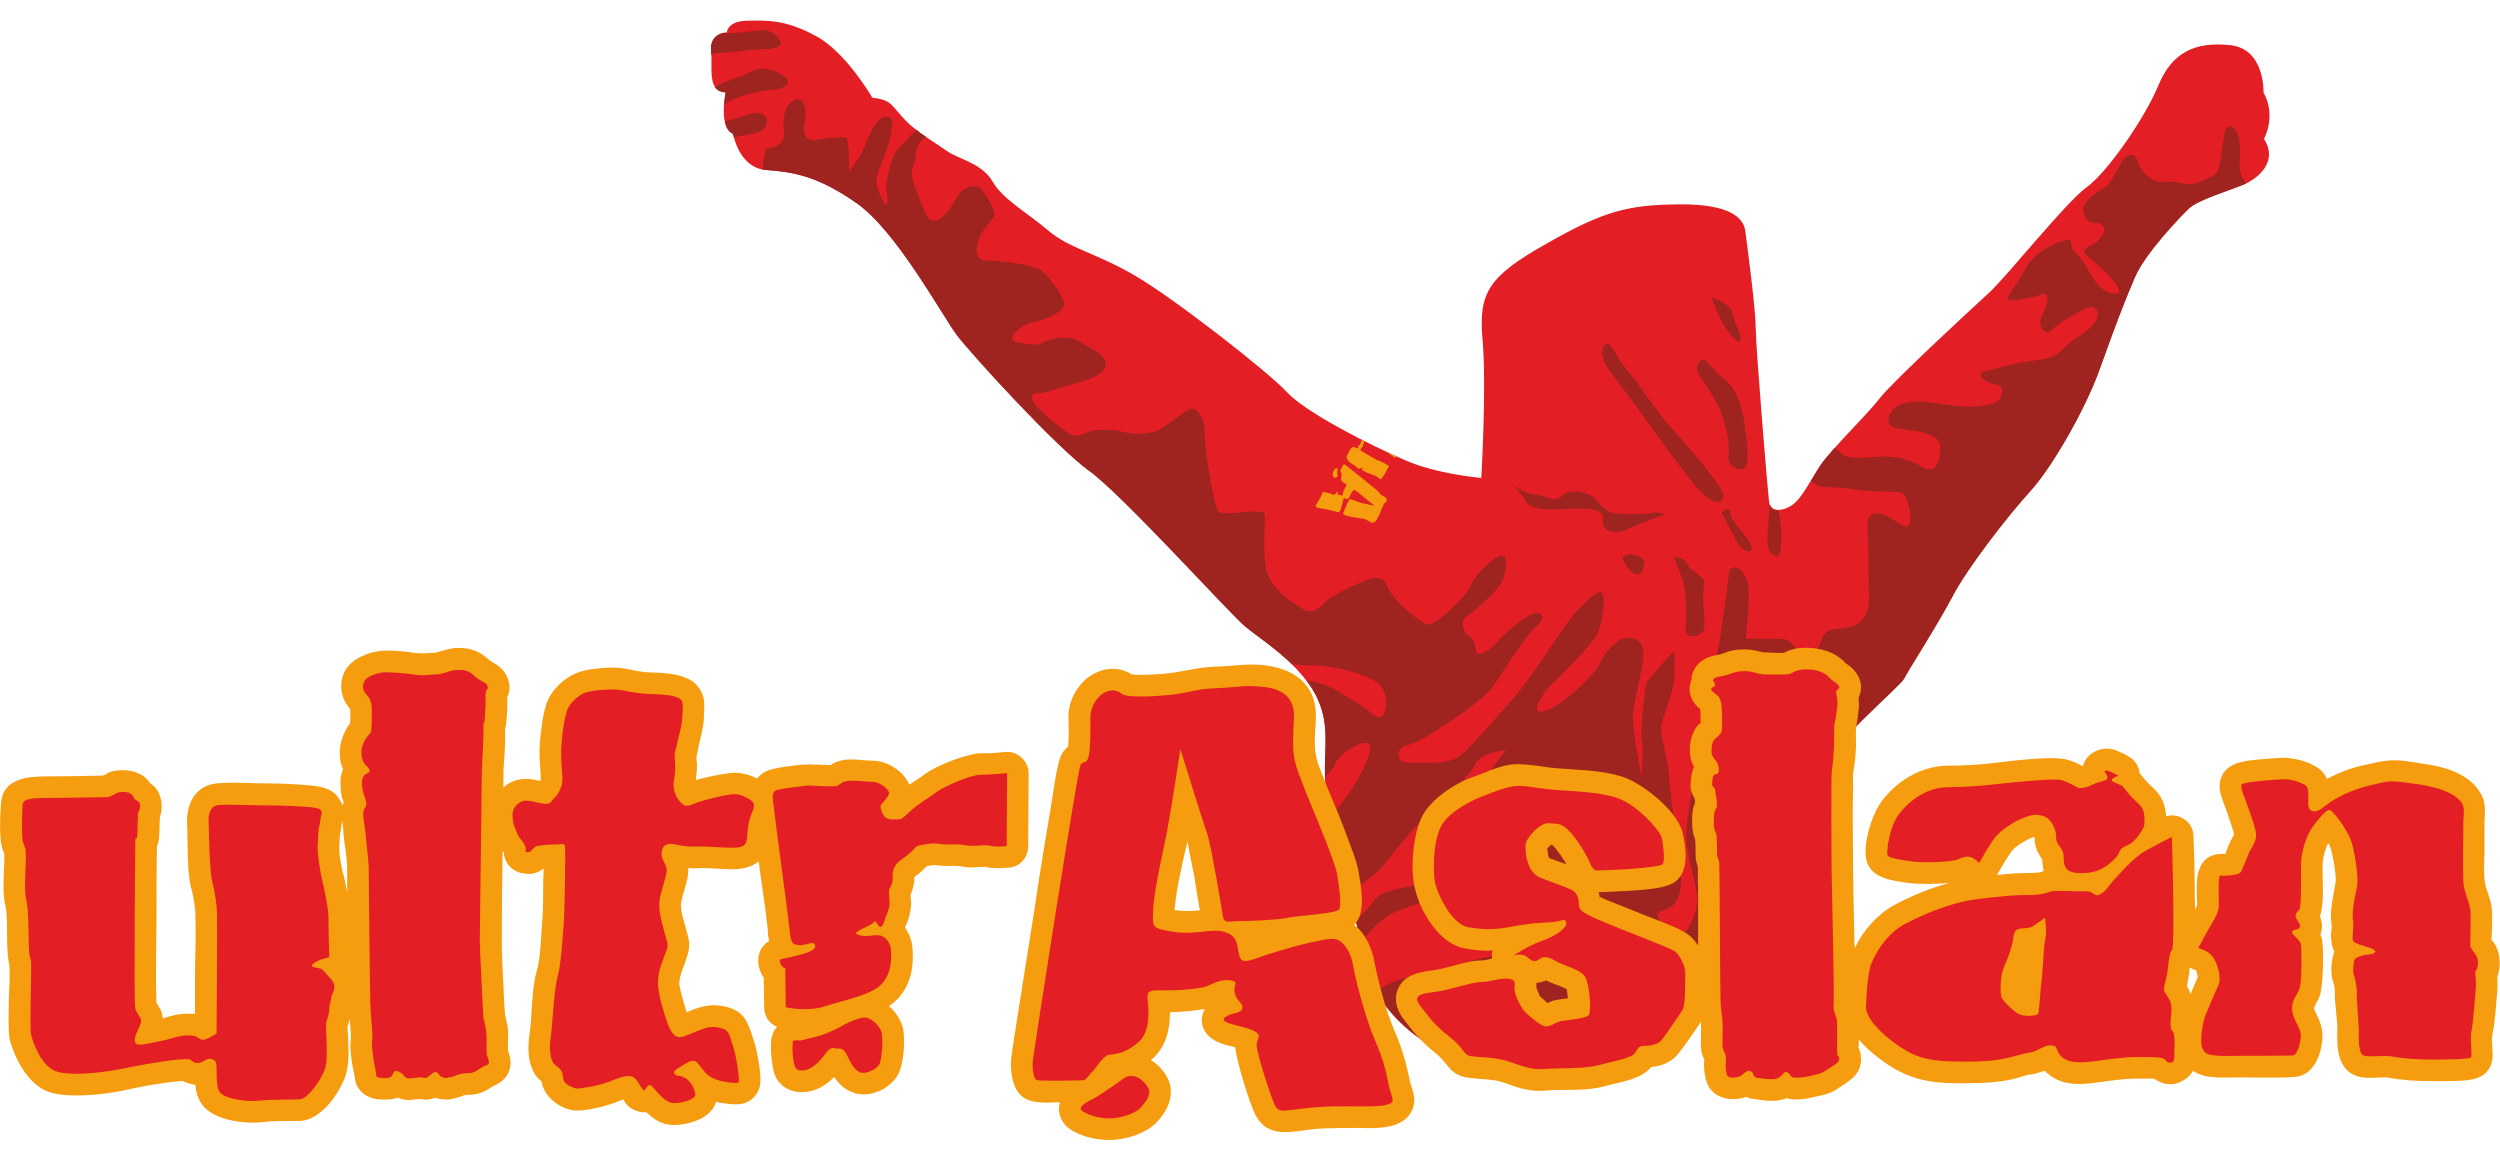 <?xml version="1.0" encoding="UTF-8"?>
<!DOCTYPE svg PUBLIC "-//W3C//DTD SVG 1.1//EN" "http://www.w3.org/Graphics/SVG/1.1/DTD/svg11.dtd">
<!-- Creator: CorelDRAW X8 -->
<svg xmlns="http://www.w3.org/2000/svg" xml:space="preserve" width="60.307mm" height="27.999mm" version="1.1" style="shape-rendering:geometricPrecision; text-rendering:geometricPrecision; image-rendering:optimizeQuality; fill-rule:evenodd; clip-rule:evenodd"
viewBox="0 0 6030 2800"
 xmlns:xlink="http://www.w3.org/1999/xlink">
 <defs>
  <style type="text/css">
   <![CDATA[
    .fil3 {fill:none}
    .fil0 {fill:#E31E24}
    .fil2 {fill:#9F2420}
    .fil1 {fill:#F59D0E}
   ]]>
  </style>
 </defs>
 <g id="Katman_x0020_1">
  <g id="_1096840996640">
   <path class="fil0" d="M2104 236c0,0 -63,-110 -136,-149 -73,-40 -119,-38 -167,-37 -47,1 -48,28 -48,28 0,0 -42,1 -38,45 4,43 -10,97 35,100 0,0 -18,85 18,100 0,0 14,82 79,87 65,5 123,13 219,80 96,67 205,269 243,320 39,50 238,268 317,325 79,56 337,342 377,376 41,34 139,94 176,177 38,83 1,154 26,264 25,110 85,348 98,401 12,54 115,210 337,228 224,17 371,-6 442,-105 71,-99 268,-516 300,-599 32,-82 203,-222 211,-240 8,-17 79,-126 116,-197 37,-71 136,-198 190,-257 53,-59 134,-201 167,-296 34,-95 60,-164 85,-221 26,-57 109,-144 129,-163 20,-20 99,-44 130,-57 32,-12 88,-54 51,-111 0,0 31,-54 -1,-112 0,0 4,-105 -80,-114 -85,-9 -141,17 -174,98 -34,81 -124,210 -173,245 -50,36 -191,214 -236,255 -46,42 -235,217 -263,254 -28,37 -118,124 -143,162 -25,37 -44,79 -69,96 -26,17 -53,15 -55,-10 -3,-25 -32,-371 -32,-418 0,-46 -21,-201 -25,-233 -4,-32 -36,-66 -159,-65 -122,1 -181,15 -321,95 -140,79 -164,118 -154,231 10,112 -3,334 -3,334 0,0 -108,-9 -184,-43 -78,-33 -239,-114 -285,-164 -45,-49 -273,-227 -368,-282 -95,-55 -154,-63 -208,-108 -53,-45 -109,-75 -134,-118 -25,-44 -82,-54 -109,-73 -26,-18 -62,-40 -89,-63 -25,-22 -38,-45 -53,-55 -15,-10 -39,-11 -39,-11l0 0z"/>
   <path class="fil1" d="M3369 1102c-10,-5 -21,-10 -32,-16l17 10c0,0 -1,1 1,2 3,2 5,3 5,3 1,1 1,1 2,2 0,0 1,1 2,1 1,0 1,-1 2,-1 1,0 2,0 3,-1 0,0 0,0 0,0l0 0zm-78 -38l-6 -3c-2,4 -3,7 -4,10 -3,5 -3,3 -4,4 -1,1 -1,3 -1,4 0,2 -1,3 -2,3 -1,0 -7,-4 -10,-4 -3,0 -8,7 -10,11 -1,3 -5,9 -6,12 -1,2 2,9 5,12 3,4 12,8 13,9 1,1 2,2 4,3 1,1 2,2 2,2 1,0 2,2 3,3 2,1 3,1 5,0 2,0 2,0 4,-1 1,-1 1,-2 2,-2 0,0 0,3 0,4 -1,1 -1,3 -1,3 0,0 11,6 12,6 1,1 10,4 13,5 2,1 9,3 10,4 2,2 5,3 6,4 0,1 2,2 3,3 1,1 2,0 4,-2 2,-3 5,-8 8,-12 2,-5 7,-13 8,-15 2,-3 0,-5 -4,-6 -3,-2 -14,-8 -17,-9 -4,-1 -9,-3 -10,-4 -2,-1 -36,-21 -36,-21 0,0 -1,-4 1,-5 1,-1 1,-1 2,-3 2,-1 2,-3 3,-6 1,-3 1,-4 2,-6 0,-2 1,-2 1,-3l0 0zm-65 83c0,0 -1,-9 0,-13 0,-4 0,-6 -3,-5 -2,1 -4,3 -6,7 -2,3 -3,8 -2,11 1,3 2,4 3,5 2,1 9,0 8,-5l0 0zm7 -13c0,0 7,-13 8,-14 1,0 4,1 6,3 2,1 79,63 80,65 1,2 -1,2 2,4 2,2 9,6 11,7 3,1 5,5 5,8 0,3 -2,4 -4,5 -2,1 -6,10 -8,15 -3,5 -3,9 -6,15 -4,6 -4,8 -7,13 -3,4 -8,9 -15,4 -8,-4 -11,-7 -18,-8 -8,-1 -31,-4 -36,-6 -5,-1 -11,-4 -11,-5 -1,-2 5,-14 6,-17 1,-3 5,-11 7,-15 2,-3 2,-5 4,-4 3,1 25,9 29,10 4,1 29,6 29,6 0,0 -20,-16 -27,-22 -7,-6 -14,-12 -18,-14 -4,-3 -4,-3 -9,3 -4,5 -5,12 -8,15 -3,3 -5,2 -8,1 -4,-2 -5,-1 -5,3 -1,5 -4,15 -5,19 -1,4 -2,8 -4,9 -2,2 -6,2 -10,0 -5,-1 -18,-5 -26,-6 -8,-1 -11,-2 -16,-3 -4,-2 -7,-1 -5,-5 1,-4 7,-13 12,-22 4,-9 3,-11 6,-11 4,0 19,4 21,5 2,1 2,3 4,2 3,-1 7,-6 8,-7 2,-1 2,0 2,1 0,2 -2,5 0,6 2,1 3,-1 6,0 3,1 2,4 4,1 2,-2 2,-5 3,-8 0,-2 4,-10 6,-13 2,-4 3,-5 0,-7 -3,-1 -10,-4 -11,-10 -1,-5 0,-8 1,-10 1,-2 -2,-7 -2,-9 -1,-1 -1,-2 -1,-4l0 0z"/>
   <path class="fil2" d="M1745 79c-12,3 -33,12 -30,44 0,2 0,5 0,8 13,-3 24,-4 32,-4 16,0 65,-8 86,-8 21,0 50,-3 50,-14 0,-11 -19,-32 -41,-32 -22,0 -82,11 -97,6l0 0zm2524 1138c0,0 -8,82 -5,99 2,18 24,37 29,18 5,-19 5,-46 3,-63 -2,-17 -6,-41 -6,-41 0,0 -14,9 -21,-13zm-116 19c0,0 28,59 42,79 15,21 43,22 25,-7 -18,-30 -46,-50 -46,-71 0,-20 -21,-1 -21,-1zm-116 106c0,0 18,43 25,70 7,28 5,86 4,108 -1,22 32,16 41,5 10,-11 0,-65 1,-92 1,-27 10,-30 -9,-45 -20,-16 -24,-16 -30,-29 -6,-13 -32,-17 -32,-17zm-124 3c0,0 10,32 32,40 21,8 21,-34 21,-34 0,0 -27,-26 -53,-6zm-279 -190c0,0 30,34 68,38 37,4 43,22 67,2 23,-20 71,-4 83,12 12,16 25,29 41,31 16,2 71,4 87,0 16,-4 38,2 38,2 0,0 -72,26 -95,38 -24,12 -62,4 -57,-24 4,-27 -32,-27 -68,-27 -35,0 -103,11 -118,-18 -15,-29 -46,-54 -46,-54l0 0zm494 -438c0,0 17,48 33,72 16,24 31,42 37,33 6,-10 -18,-51 -20,-68 -2,-21 -50,-37 -50,-37zm-17 151c-11,-5 -22,19 -16,31 6,12 32,43 52,87 20,43 26,94 22,116 -4,22 30,38 41,26 11,-12 2,-80 -2,-107 -4,-27 -14,-64 -28,-84 -15,-20 -30,-28 -39,-39 -9,-11 -30,-30 -30,-30l0 0zm-203 3c0,0 -22,-39 -29,-42 -7,-3 -31,21 6,69 38,47 167,232 207,277 39,46 66,42 65,20 -1,-22 -90,-124 -125,-162 -34,-38 -80,-107 -88,-117 -9,-9 -36,-45 -36,-45l0 0zm-2070 -462c3,0 6,1 9,1 65,5 123,13 219,80 96,67 205,269 243,320 39,50 238,268 317,325 79,56 337,342 377,376 25,21 72,51 113,91 15,2 28,3 38,3 51,-2 145,20 173,46 29,27 16,97 -11,75 -26,-21 -55,-38 -90,-59 -22,-13 -45,-21 -75,-26 11,15 21,30 28,47 28,62 15,117 17,186 10,-9 19,-19 23,-28 9,-31 86,-74 86,-43 0,32 -47,115 -96,166 11,50 28,120 45,187 35,-24 69,-52 83,-69 30,-38 81,-101 120,-135 39,-33 90,-84 102,-110 12,-25 73,-33 73,-33 0,0 -128,171 -140,199 -12,27 -53,122 -80,128 -27,6 -83,12 -99,38 -6,10 -23,28 -43,47l13 54c21,-30 55,-66 90,-78 45,-15 78,-39 139,-11 61,27 -20,61 101,71 120,10 2,49 -30,53 -32,4 -111,34 -181,47 -31,6 -60,17 -83,35 39,68 140,174 321,189 224,17 371,-6 442,-105 71,-99 268,-516 300,-599 32,-82 203,-222 211,-240 8,-17 78,-126 116,-197 37,-71 136,-198 190,-257 53,-59 134,-201 167,-296 34,-95 60,-164 85,-221 26,-58 109,-144 129,-163 20,-20 99,-44 130,-57 3,-1 5,-2 8,-3 -9,-13 -17,-28 -16,-42 3,-35 4,-90 -22,-96 -25,-6 -14,107 -40,118 -26,11 -44,28 -82,18 -39,-9 -44,9 -77,-16 -33,-26 -19,-56 -44,-51 -24,5 -37,68 -64,81 -26,13 -50,37 -48,53 2,15 11,31 30,30 18,-1 30,16 10,38 -19,21 -52,22 -32,40 20,19 26,21 47,42 21,21 43,48 25,50 -18,2 -40,-11 -55,-35 -16,-25 -24,-46 -44,-64 -20,-17 4,-40 -33,-27 -38,12 -72,36 -89,70 -18,33 -39,56 -41,68 -2,12 64,-3 84,-10 20,-7 10,32 -2,52 -12,21 8,53 25,34 17,-19 41,-29 66,-44 25,-16 42,-14 44,4 2,17 -18,39 -53,60 -34,21 -32,46 -95,53 -63,7 -96,21 -124,27 -29,6 9,32 28,32 18,0 15,22 7,35 -7,13 -51,22 -106,16 -56,-6 -85,-17 -125,-6 -39,11 -53,56 -13,61 39,5 100,10 101,43 1,34 -10,68 -42,50 -32,-18 -63,-29 -113,-25 -49,4 -70,4 -85,-9 -4,-3 -9,-8 -14,-13 -15,17 -28,32 -35,43 -8,12 -15,24 -22,36 8,10 18,16 30,16 47,0 61,6 116,10 56,4 73,-6 83,18 10,24 24,91 -21,57 -46,-33 -72,-25 -72,2 0,28 2,63 2,123 0,59 10,89 -21,116 -32,28 -77,0 -91,40 -14,39 -30,53 -50,37 -19,-16 -23,-37 -49,-37 -26,0 -85,0 -85,0 0,0 10,-87 6,-127 -4,-39 -43,-65 -47,-27 -4,37 -20,150 -26,179 -6,30 -16,190 -36,237 -19,47 -43,185 -41,219 2,33 20,100 26,132 6,32 -12,79 -32,99 -20,19 -77,-42 -59,-52 18,-10 41,-8 51,-53 10,-45 -26,-223 -26,-263 0,-39 -25,-115 -19,-139 6,-24 31,-87 31,-111 0,-23 0,-65 0,-65 0,0 -67,69 -69,81 -2,12 -14,113 -10,131 4,17 0,93 0,93 0,0 -21,-105 -21,-143 0,-37 23,-112 25,-150 2,-37 -19,-43 -41,-43 -22,0 -56,39 -65,63 -10,24 -95,107 -135,114 -39,8 6,-53 18,-63 12,-10 103,-102 113,-126 10,-24 21,-87 10,-97 -12,-10 -62,42 -85,75 -24,34 -95,140 -119,168 -24,28 -116,136 -142,153 -26,18 -83,14 -120,14 -37,0 -29,-41 -2,-43 27,-2 183,-106 205,-140 22,-33 79,-124 103,-144 23,-20 19,-36 0,-34 -20,2 -73,47 -92,69 -20,21 -35,30 -46,29 -11,-1 -4,-33 -21,-41 -18,-8 -19,-40 -13,-44 6,-4 84,-64 94,-96 11,-31 9,-58 -7,-55 -17,3 -58,43 -69,67 -10,25 -52,67 -77,84 -24,17 -25,23 -60,-4 -33,-26 -58,-51 -67,-75 -9,-23 -28,-22 -54,-12 -27,11 -76,34 -89,46 -13,12 -35,39 -59,23 -25,-17 -47,-24 -77,-67 -31,-42 -10,-152 -18,-165 -8,-12 -97,7 -109,-3 -12,-11 -34,-148 -34,-188 0,-41 -19,-67 -36,-60 -17,7 -67,49 -81,53 -14,4 -46,10 -74,3 -28,-7 -55,-7 -75,-5 -20,2 -39,22 -61,8 -23,-14 -50,-38 -71,-58 -22,-21 -28,-40 -1,-40 26,0 32,-10 76,-20 43,-10 86,-27 84,-51 -2,-24 -41,-39 -64,-53 -22,-15 -59,-10 -80,-1 -20,9 -18,11 -64,4 -45,-7 12,-48 32,-50 20,-2 84,-24 75,-49 -9,-25 -33,-57 -53,-74 -19,-17 -111,-26 -139,-26 -27,0 -19,-48 -5,-68 14,-20 19,-27 28,-38 9,-10 -25,-62 -33,-68 -8,-6 -30,-8 -46,9 -16,17 -13,24 -34,49 -20,24 -40,32 -54,-2 -14,-35 -31,-73 -31,-94 0,-21 7,-6 10,-43 2,-27 13,-34 24,-43 -8,-5 -16,-11 -23,-17 -14,14 -35,36 -45,48 -14,17 -21,51 -26,72 -5,20 4,44 1,58 -3,14 -26,-32 -26,-54 0,-23 25,-66 33,-106 8,-41 7,-51 -13,-49 -20,3 -38,43 -48,70 -10,26 -38,61 -38,61 0,0 2,-80 -9,-82 -10,-2 -68,5 -75,7 -7,2 -30,-4 -24,-35 6,-30 3,-74 -23,-62 -26,12 -30,47 -26,73 4,26 -15,42 -34,42 -15,0 -13,22 -19,53l0 0zm-114 -199c5,8 13,12 26,13 0,0 -2,13 -4,29 12,-7 27,-15 46,-21 31,-10 59,-14 78,-15 18,-1 41,-15 25,-29 -16,-14 -52,-30 -80,-16 -27,14 -50,20 -71,29 -8,3 -14,7 -20,10zm24 83c3,14 9,25 20,30 0,0 0,3 2,9 2,-1 5,-2 7,-2 30,-8 63,-5 71,-28 8,-22 -11,-35 -35,-28 -17,5 -44,14 -65,19z"/>
   <path class="fil1" d="M1212 2052c-1,73 -2,145 -2,218 0,29 2,61 3,90 2,29 2,60 5,88 2,9 4,18 6,28 3,20 0,39 1,58 3,9 5,14 6,26 1,30 -16,50 -42,60 -4,3 -9,6 -14,9 -14,8 -32,13 -48,12 -2,0 -5,1 -7,1 -9,4 -16,5 -25,8 -15,4 -31,3 -46,-2 -11,5 -23,6 -37,3 -17,1 -27,6 -47,-1 -2,-1 -4,-1 -6,-2 -14,5 -30,5 -47,4 -18,-2 -33,-9 -44,-22 -13,-16 -11,-24 -14,-40 -5,-19 -8,-41 -9,-60 -1,-12 1,-20 1,-31 0,-13 -2,-27 -3,-41 -1,6 -3,12 -5,18 0,16 2,35 2,50 1,21 0,45 -6,66 -14,44 -59,109 -109,112 -30,1 -61,-1 -91,3 -44,5 -116,-4 -145,-40 -13,-17 -17,-33 -18,-50 -8,-1 -16,-3 -24,-6 -2,-1 -4,-2 -6,-3 -3,0 -5,0 -7,0 -45,4 -94,13 -138,23 -48,10 -133,19 -179,3 -49,-18 -79,-75 -93,-122 -6,-23 -3,-80 -3,-105 1,-25 3,-55 1,-80 -4,-15 -4,-30 -5,-46 -1,-25 1,-73 -4,-95 -9,-34 -3,-81 -3,-117 0,-3 0,-7 0,-10 -1,-1 -2,-3 -2,-4 -12,-24 -8,-90 -6,-118 5,-59 64,-64 109,-64 46,0 91,-1 137,-2 1,0 2,-1 3,-1 7,-4 11,-7 19,-9 15,-4 38,-4 53,1 18,5 30,14 39,28 5,3 10,7 14,12 14,19 17,45 10,67 0,2 -1,4 -1,5 0,12 -1,24 -1,35 0,12 -2,24 -6,34 -1,61 -1,123 -1,185 -1,43 -1,86 -1,130 0,19 0,42 1,61 7,12 13,18 15,36 0,0 0,1 0,2 3,-1 6,-2 9,-3 23,-7 43,-10 67,-8 0,0 1,0 2,0 0,-33 0,-66 0,-99 1,-47 2,-96 1,-143 -1,-18 -5,-44 -10,-61 -11,-41 -8,-108 -10,-152 -3,-48 17,-95 70,-101 39,-4 87,0 127,0 34,0 68,2 102,5 28,3 55,8 70,36 3,4 5,9 6,14 0,-4 1,-7 3,-10 -1,-1 -1,-1 -1,-2 -6,-14 -7,-28 -7,-43 -1,-12 2,-24 6,-34 -9,-21 -10,-45 -4,-68 5,-17 11,-30 21,-43 1,-11 1,-25 0,-35 -23,-26 -28,-61 -12,-92 16,-29 56,-45 88,-48 20,-2 47,1 68,3 1,0 1,0 2,1 8,1 19,2 28,2 8,0 14,0 22,-1 6,0 10,0 16,-2 16,-5 33,-10 50,-10 26,0 48,7 69,25 7,7 12,9 20,14 29,17 42,53 28,81 1,10 0,21 0,31 -1,14 -1,30 -5,44 0,3 0,6 0,8 1,30 -2,63 -4,93 0,13 0,27 0,41 11,-11 26,-18 42,-20 13,-2 25,-1 37,2 4,1 7,1 10,2 0,-1 1,-2 1,-3 0,0 0,-1 0,-2 0,-20 -3,-42 -3,-63 0,-8 1,-17 1,-25 3,-30 6,-62 15,-91 11,-34 42,-64 75,-77 24,-10 76,-14 102,-12 25,3 45,10 71,11 31,1 68,2 95,16 12,5 21,14 28,25 14,23 10,37 10,60 0,16 -3,35 -7,51 -4,16 -8,34 -11,50 -1,5 0,13 1,18 0,14 -1,27 -3,40 2,-1 4,-1 6,-2 24,-6 51,-12 76,-15 23,-3 46,3 66,13 0,-1 1,-1 2,-2 9,-11 22,-18 37,-21 20,-5 46,-8 68,-10 5,0 12,-1 17,-1 18,0 35,1 53,2 4,-3 8,-5 12,-7 32,-13 58,-4 89,-4 15,0 29,4 41,10 21,10 40,28 48,48 13,-9 26,-16 37,-25 27,-21 104,-51 138,-51 18,1 37,-1 56,-3 15,-1 29,3 40,14 11,10 17,23 17,38l-1 175c0,28 -21,51 -47,52 -12,1 -24,2 -36,1 -7,0 -13,-1 -20,-3 -21,0 -37,4 -59,-1 -10,-2 -22,-1 -32,-1 -11,0 -20,-1 -31,-2 -1,0 -3,0 -4,0 -4,1 -10,1 -15,2 -9,9 -18,18 -31,27 1,15 -3,29 -9,43 1,12 3,23 0,36 -2,14 -6,27 -12,39 0,1 -1,3 -1,4 10,14 17,32 18,51 3,44 -4,84 -34,119 -7,7 -14,13 -23,19 16,14 28,32 33,50 7,26 3,82 -7,106 -15,42 -75,70 -116,51 -20,-8 -32,-21 -42,-36 -18,18 -40,33 -67,36 -24,3 -47,-3 -64,-21 -14,-16 -16,-31 -19,-51 -3,-17 -3,-37 -2,-54 2,-12 6,-22 14,-31 -19,-8 -31,-26 -31,-47l-1 -71c-3,-5 -6,-10 -8,-15 -7,-18 -8,-37 2,-55 6,-9 12,-15 19,-19 -2,-8 -3,-16 -3,-25 -5,-47 -12,-95 -19,-142 -1,-8 -2,-17 -3,-25 -16,13 -38,19 -65,19 -25,0 -50,-3 -75,-3 -10,1 -20,1 -30,0 0,2 0,3 0,5 0,29 -15,56 -18,84 -1,15 12,55 16,71 9,29 2,45 -7,71 -6,16 -11,28 -13,45 0,14 12,52 18,72 7,-3 14,-6 20,-8 28,-10 51,-12 80,-4 42,12 49,41 61,77 8,23 17,72 17,96 0,14 -2,26 -11,38 -19,26 -46,25 -74,21 -8,-1 -15,-2 -22,-4 -12,40 -63,55 -101,56 -31,0 -49,-14 -67,-31 -8,1 -18,0 -28,-5 -17,-7 -22,-16 -28,-26 -4,1 -7,3 -10,4 -25,11 -73,23 -101,23 -37,0 -80,-31 -86,-70 -33,-26 -35,-75 -29,-114 7,-49 4,-107 18,-155 9,-30 10,-89 13,-122 2,-28 2,-59 2,-87 0,-12 1,-24 1,-36 -13,10 -28,16 -48,12 -28,-4 -46,-24 -48,-50 -1,-2 -2,-3 -3,-5l0 0zm-387 -72c-2,10 -2,19 -5,31 -2,10 -1,23 -2,32 -1,15 5,49 9,64 3,10 7,28 10,46 0,-20 0,-40 0,-60 0,-25 -7,-57 -9,-83 0,-10 -2,-20 -3,-30l0 0zm1951 577c25,16 47,44 48,73 1,30 -12,52 -31,74 -26,30 -78,46 -117,46 -31,0 -62,-7 -89,-22 -19,-11 -31,-28 -33,-50 0,-7 1,-13 2,-19 -28,1 -71,5 -93,-16 -22,-20 -27,-61 -24,-90 5,-39 12,-80 18,-119 13,-80 25,-160 38,-240 12,-81 25,-162 39,-243 4,-24 15,-110 26,-130 4,-8 10,-15 16,-20 3,-23 1,-55 1,-73 0,-40 25,-83 60,-102 32,-17 64,-17 93,1 22,3 71,-1 90,-3 40,-5 73,-15 115,-16 37,-1 69,-7 106,-4 76,6 136,44 133,130 -2,44 -8,74 8,116 14,37 30,75 46,113 10,25 20,51 29,76 7,18 15,40 19,59 6,35 18,94 -3,125 -2,3 -4,6 -7,8 28,21 43,56 49,89 10,50 28,119 48,165 18,42 28,76 37,119 5,26 18,43 7,72 -10,24 -31,36 -55,41 -22,5 -49,5 -72,4 -27,0 -54,0 -82,1 -10,0 -20,1 -30,2 -51,5 -109,24 -139,-33 -14,-25 -46,-130 -50,-165 -13,-3 -29,-6 -41,-12 -38,-17 -48,-51 -32,-80 -26,5 -59,7 -84,8 0,40 -9,81 -40,110 -2,2 -4,4 -6,5l0 0zm118 -361c-5,-27 -9,-54 -13,-80 -4,-20 -8,-40 -12,-59 -1,-8 -3,-18 -5,-27 -2,10 -4,20 -7,30 -9,39 -21,94 -24,136 2,0 4,0 6,0 18,3 37,2 55,0l0 0zm1209 269c0,0 -1,0 -1,1 -16,24 -35,52 -53,75 -16,21 -41,31 -66,33 -25,31 -80,37 -115,47 -45,12 -97,6 -142,10 -20,2 -40,-1 -59,-6 -18,-5 -39,-14 -56,-18 -23,-4 -46,-4 -69,-7 -46,-6 -48,-35 -79,-59 -34,-27 -54,-51 -80,-86 -14,-20 -21,-44 -12,-67 14,-36 51,-43 83,-47 38,-4 81,-24 118,-24 7,0 15,-2 21,-3 2,-1 4,-1 6,-2 -1,-6 -1,-12 1,-19 -21,1 -41,0 -66,-5 -61,-10 -108,-87 -121,-144 -12,-47 -5,-133 18,-176 22,-42 82,-81 126,-95 39,-14 72,-33 116,-29 23,1 45,5 68,8 59,6 116,4 173,22 49,16 131,82 144,133 9,35 17,94 -16,119 -24,19 -85,21 -115,23 -24,1 -47,3 -71,3 1,4 2,7 2,11 11,6 27,12 35,15 25,10 51,20 77,31 28,11 66,24 92,39 13,7 25,19 34,33 0,-11 0,-22 0,-34 0,-35 0,-71 0,-106 -1,-17 0,-35 -1,-52 -3,-8 -5,-15 -5,-24 0,-13 0,-28 -1,-40 -4,-10 -6,-18 -7,-30 -1,-20 -1,-42 7,-60 -1,-4 -1,-7 -2,-10 -6,-10 -10,-21 -9,-34 0,-14 3,-29 8,-41 -17,-29 -12,-79 12,-103 2,-1 3,-2 4,-3 0,-11 0,-25 -1,-33 -18,-15 -30,-36 -24,-61 1,-3 2,-7 3,-10 1,-34 30,-56 63,-60 8,-1 19,-6 28,-9 24,-6 50,-6 74,1 4,1 9,2 13,2 2,0 4,0 6,0 13,1 26,1 38,1 0,0 0,0 1,0 2,-1 4,-2 6,-3 23,-11 50,-11 75,-7 25,4 51,15 68,35 9,6 15,10 22,19 17,20 19,44 9,64 1,7 1,14 1,23 -2,15 -4,35 -7,50 -1,12 0,27 0,39 0,17 -3,51 -7,69 -1,12 0,26 0,38 -1,25 -1,50 -1,75 0,40 1,81 1,121 0,54 2,108 3,161 0,9 0,19 1,28 20,-42 54,-81 94,-103 41,-22 88,-42 134,-54 -34,3 -77,3 -98,0 -36,-5 -88,-10 -101,-51 -12,-39 13,-118 38,-149 38,-49 95,-82 157,-83 38,0 71,-2 108,-6 42,-5 142,-18 178,-9 16,4 27,9 39,16 0,-1 1,-1 2,-2 9,-32 51,-52 88,-32 2,1 4,2 7,3 4,2 8,4 11,6 4,2 8,4 11,7 11,9 18,21 19,35 0,0 0,0 0,0 6,7 11,14 17,20 13,15 25,21 35,40 7,12 11,28 12,44 14,-4 29,-2 42,6 15,9 24,25 24,43 2,46 3,91 3,137 0,13 1,26 1,39 2,-4 4,-8 5,-12 0,-10 -1,-20 -1,-31 0,-10 0,-21 1,-32 3,-27 16,-53 47,-58 5,-1 11,-1 16,-1 1,0 3,0 5,0 4,-11 8,-23 14,-34 2,-3 5,-9 7,-13 -3,-16 -13,-39 -17,-54 -10,-29 -27,-57 -12,-88 16,-33 58,-36 90,-39 17,-1 34,-3 51,-4 29,-1 67,8 91,25 10,7 17,16 21,26 33,-17 61,-28 98,-35 58,-14 70,-12 131,-2 48,6 106,21 136,63 22,30 15,52 15,85 0,24 0,47 0,71 -1,20 -2,49 1,67 3,20 13,38 16,58 3,24 1,54 0,81 4,5 8,10 11,16 10,21 12,50 3,73 0,11 1,21 0,33 -3,33 -5,75 -12,107 -5,31 13,65 -18,94 -22,19 -62,17 -88,18 -14,0 -28,0 -43,0 -32,0 -68,-2 -100,-8 -4,-1 -12,-1 -17,-1 -29,1 -61,6 -85,-18 -23,-23 -24,-62 -23,-93 1,-31 -7,-65 -6,-96 0,-6 -1,-15 -3,-20 -8,-20 -6,-52 0,-71 1,-2 1,-4 2,-5 -7,-14 -9,-30 -8,-46 1,-6 2,-15 1,-21 -5,-33 5,-69 10,-101 2,-16 -7,-69 -13,-84 -1,-3 -2,-7 -5,-10 -7,13 -12,32 -13,45 -3,33 6,94 -7,132 6,14 7,28 1,44 2,3 3,6 4,11 5,25 3,111 -5,135 -3,11 -12,22 -14,31 0,0 0,1 0,1 0,3 4,9 5,12 6,13 12,25 14,40 1,4 1,7 1,11 1,41 -19,100 -68,102 -43,3 -90,1 -134,1 -34,0 -81,5 -110,-16 -4,7 -10,15 -20,21 -24,17 -52,14 -74,-2 -13,0 -31,0 -42,0 -31,0 -63,5 -93,9 -41,6 -84,9 -119,-19 -4,-3 -7,-6 -10,-9 -11,4 -21,7 -33,9 -12,1 -29,8 -43,11 -35,8 -71,10 -107,10 -77,1 -131,-2 -197,-46 -22,-15 -48,-35 -68,-59 0,7 -1,14 -1,20 5,9 6,20 6,31 -3,36 -28,48 -53,65 -21,15 -36,17 -59,22 -19,5 -45,9 -65,4 -1,0 -2,-1 -2,-1 -25,11 -54,6 -80,2 -6,0 -12,-2 -18,-5 -35,13 -82,4 -95,-35 -6,-18 -8,-36 -6,-55 -4,-9 -7,-15 -8,-27 -1,-19 1,-39 0,-58 0,-2 0,-4 0,-6l0 0zm1181 -67c6,-13 11,-27 17,-40 0,-6 -2,-14 -4,-17 -1,-1 -4,-2 -5,-2 -4,-2 -7,-3 -10,-5 0,4 -1,7 -1,10 -1,11 -4,23 -6,35 4,6 7,13 9,19l0 0zm-354 -297c-3,-11 -3,-18 -4,-28 -14,-20 -17,-31 -19,-54 0,0 0,0 0,0 -2,0 -5,2 -7,2 -14,6 -38,20 -48,33 -11,15 -23,36 -33,53 0,1 -1,2 -2,4 25,-3 50,-5 75,-5 8,0 25,0 33,-3 1,-1 3,-1 5,-2l0 0zm-1224 282c2,6 7,17 8,20 3,3 12,11 19,17 7,-4 13,-7 24,-8 7,-2 16,-2 25,-4 -1,-8 -2,-16 -3,-22 -13,-7 -37,-14 -50,-21 -8,4 -15,5 -23,6 0,4 0,8 0,12l0 0zm72 -298c-8,-15 -19,-30 -28,-41 -2,-1 -4,-4 -6,-6 -1,0 -2,0 -3,0 -3,3 -6,6 -9,9 1,8 2,19 5,23 13,5 27,10 41,15l0 0z"/>
   <path class="fil0" d="M258 1923c0,0 -113,2 -147,2 -34,0 -56,2 -57,16 -1,13 -3,82 1,91 4,10 7,12 7,37 0,25 -5,81 1,103 6,22 5,84 6,107 1,23 2,29 5,37 3,8 -4,166 1,182 4,16 24,74 59,86 35,13 114,3 151,-4 37,-8 105,-20 144,-24 39,-3 28,2 39,7 10,4 20,-1 28,-6 9,-5 16,-3 23,3 7,6 -2,58 11,75 13,17 69,24 97,20 29,-3 77,-2 96,-3 18,-1 51,-45 61,-75 9,-31 -1,-102 3,-112 3,-10 6,-17 7,-31 0,-13 4,-17 4,-23 -1,-7 8,-19 8,-29 1,-10 -6,-19 -17,-30 -10,-10 -8,-13 -19,-16 -11,-3 -18,-2 -18,-7 0,-4 18,-14 25,-15 7,-2 17,-5 17,-5 0,0 -3,-87 -2,-97 1,-10 -11,-75 -16,-92 -4,-16 -12,-67 -10,-81 1,-14 1,-35 3,-43 3,-8 3,-20 6,-32 3,-12 -7,-15 -30,-17 -22,-2 -60,-4 -97,-4 -37,0 -102,-3 -121,-1 -20,2 -26,21 -24,46 1,26 2,116 9,141 7,24 11,61 11,73 1,12 -1,291 -1,291 0,0 -26,18 -36,15 -10,-4 -9,-8 -24,-10 -14,-1 -26,0 -46,6 -19,6 -33,8 -47,11 -15,3 -25,6 -36,5 -11,-1 -9,-16 -5,-26 4,-10 13,-25 12,-33 -1,-8 -11,-16 -14,-28 -4,-12 0,-411 0,-411 0,0 5,7 5,-13 0,-20 2,-37 1,-44 0,-7 2,-4 4,-11 2,-6 2,-15 -1,-19 -3,-4 -9,-3 -12,-10 -4,-7 -7,-11 -14,-13 -7,-2 -20,-2 -25,0 -4,1 -8,5 -14,7 -6,2 -7,5 -12,4l0 0zm5245 -43c0,0 -92,5 -96,13 -4,8 9,33 14,50 6,17 21,56 21,70 1,15 -9,29 -14,38 -6,10 -18,47 -24,54 -6,6 -40,9 -48,7 -7,-1 -3,63 -4,76 0,12 -14,36 -22,49 -8,13 -21,39 -26,47 -6,7 21,3 36,28 15,24 16,55 12,63 -4,7 -27,62 -32,74 -5,12 -9,36 -10,51 0,15 -2,30 11,40 12,10 64,7 79,7 15,0 122,0 131,-1 9,0 19,-28 19,-49 -1,-20 -20,-38 -21,-62 -1,-24 12,-33 18,-51 6,-18 5,-96 3,-107 -3,-11 -21,-21 -21,-28 -1,-7 14,-5 18,-11 4,-6 -2,-12 -7,-21 -6,-9 -1,-16 6,-22 7,-6 3,-100 5,-121 2,-21 11,-56 28,-80 18,-24 32,-40 40,-40 8,0 42,46 51,71 10,25 19,90 16,111 -4,21 -14,63 -10,85 3,23 -6,47 3,52 9,5 13,6 36,13 22,7 16,14 3,16 -14,1 -36,6 -39,14 -2,8 -4,31 -1,36 2,5 7,25 7,41 -1,16 5,78 5,96 -1,18 0,47 8,55 9,9 50,0 75,5 26,5 63,7 90,7 28,0 92,0 97,-5 5,-4 -3,-47 2,-66 4,-20 8,-75 10,-100 2,-26 -4,-39 1,-45 6,-5 5,-26 1,-33 -3,-7 -15,-20 -15,-24 -1,-5 2,-76 0,-89 -2,-13 -12,-37 -16,-56 -3,-19 -1,-118 -1,-148 0,-30 5,-41 -5,-55 -10,-13 -33,-32 -103,-43 -70,-10 -66,-9 -111,1 -45,11 -65,21 -89,34 -24,14 -37,29 -48,30 -10,1 -20,-1 -18,-25 1,-23 -1,-33 -6,-37 -6,-4 -30,-17 -59,-15l0 0zm-401 8c0,0 -12,-4 -7,-9 4,-4 10,-6 14,-7 3,-2 -15,-8 -20,-11 -6,-3 -15,-3 -12,1 2,4 8,10 6,16 -3,6 -16,7 -24,10 -9,3 -18,8 -24,10 -5,2 -16,4 -21,3 -4,-1 -22,-14 -42,-19 -21,-5 -112,5 -160,10 -47,5 -64,6 -113,7 -49,0 -91,30 -117,63 -26,33 -32,94 -29,101 2,7 35,12 58,15 24,4 97,2 112,-5 14,-6 23,-8 31,-5 9,2 20,14 20,14 0,0 22,-40 37,-60 15,-19 44,-39 70,-49 25,-10 35,-9 51,-3 15,6 24,25 27,40 2,14 -3,15 10,33 14,18 6,29 11,44 5,15 19,21 51,19 33,-2 52,-17 69,-33 18,-17 6,-23 30,-33 25,-11 38,-40 41,-45 3,-6 3,-33 -3,-44 -6,-11 -22,-23 -29,-31 -8,-9 -15,-19 -18,-22 -2,-3 -19,-10 -19,-10l0 0zm137 131c0,0 8,266 0,273 -7,8 -8,34 -10,45 -1,11 -4,25 -7,37 -4,13 -4,15 7,31 12,16 9,33 8,43 -1,11 -3,34 3,39 6,5 6,33 5,43 -1,11 2,27 -4,32 -7,4 -14,0 -19,-6 -6,-7 -37,-6 -68,-6 -32,0 -73,6 -100,10 -26,3 -59,7 -79,-9 -20,-16 -7,-28 -27,-29 -19,-2 -29,14 -56,18 -26,3 -52,21 -143,21 -91,1 -123,-7 -168,-37 -46,-31 -81,-70 -80,-95 1,-24 3,-77 12,-102 9,-24 35,-72 80,-97 46,-24 108,-51 169,-60 60,-8 101,-11 130,-11 29,0 43,-4 53,-8 9,-4 59,0 80,-1 21,-1 22,5 30,9 8,4 26,-11 33,-23 8,-11 52,-60 77,-77 25,-16 74,-40 74,-40l0 0zm-306 195c0,0 5,36 0,54 -4,17 -6,90 -9,103 -2,13 -5,64 -7,73 -3,9 -38,8 -48,2 -10,-5 -40,-32 -42,-43 -2,-12 -3,-49 8,-73 11,-24 19,-49 21,-66 2,-16 6,-22 17,-24 12,-1 22,0 33,-7 10,-7 27,-19 27,-19zm-671 -587c0,0 -13,1 -31,-5 -19,-5 -36,-3 -47,0 -11,3 -20,8 -36,10 -15,2 -18,9 -14,13 4,5 5,10 -3,13 -7,3 -3,9 7,16 10,6 12,14 14,25 2,11 3,56 1,65 -3,9 -11,13 -18,20 -6,6 -10,32 -3,42 7,10 10,11 13,23 3,11 1,18 -7,19 -8,0 -8,18 -8,25 0,7 6,4 7,12 0,8 5,24 4,29 0,6 2,11 -3,19 -5,9 -4,28 -4,39 1,11 4,15 6,20 1,5 2,42 2,51 1,9 3,6 5,17 1,12 2,298 3,331 1,33 5,40 5,59 1,18 -1,44 0,55 1,10 10,18 8,34 -2,15 0,26 3,35 3,9 28,6 36,-1 9,-7 14,-13 22,-8 8,4 3,13 13,15 11,1 45,8 55,-1 11,-8 10,-15 19,-12 9,4 6,10 14,12 8,2 25,0 40,-3 14,-4 26,-4 41,-15 15,-10 30,-17 30,-25 1,-9 -2,-7 -4,-10 -2,-4 1,-81 -2,-89 -3,-8 -9,-23 -7,-35 2,-12 -5,-306 -5,-324 0,-17 -2,-234 1,-242 2,-8 5,-53 5,-61 0,-7 0,-43 1,-49 2,-5 5,-26 7,-44 1,-18 -4,-28 -3,-34 2,-7 13,-6 5,-15 -8,-10 -12,-8 -21,-18 -8,-10 -23,-16 -38,-19 -14,-2 -31,-2 -44,3 -13,6 -12,8 -27,8 -16,1 -42,0 -42,0l0 0zm-413 473c0,0 37,-1 75,-3 37,-3 80,-7 86,-12 7,-5 2,-48 -2,-65 -5,-17 -59,-80 -110,-96 -50,-16 -119,-15 -163,-20 -44,-5 -35,-6 -66,-8 -32,-3 -82,22 -96,26 -13,5 -77,33 -97,71 -20,38 -20,114 -14,139 6,24 38,98 81,105 43,7 68,5 105,-2 37,-7 67,-9 90,-10 24,-1 39,-12 40,1 2,12 -25,32 -59,44 -33,11 -68,35 -68,35 0,0 20,-7 33,4 13,11 19,13 30,4 12,-8 24,-3 40,6 16,10 58,19 69,37 12,18 15,82 10,92 -6,9 -53,13 -67,15 -15,3 -29,17 -42,12 -14,-5 -46,-32 -52,-42 -7,-10 -19,-35 -19,-47 0,-13 6,-22 -15,-25 -21,-2 -43,8 -66,8 -22,0 -77,20 -112,24 -36,4 -51,10 -36,31 16,20 32,46 71,76 39,30 33,45 54,48 22,3 45,2 72,8 27,5 65,26 100,23 35,-3 100,0 133,-9 33,-9 82,-17 90,-30 8,-14 10,-17 24,-17 13,0 31,-3 40,-14 9,-11 41,-58 50,-72 9,-13 6,-75 7,-89 1,-15 -12,-45 -28,-55 -17,-9 -129,-52 -164,-67 -36,-15 -62,-26 -64,-39 -1,-13 -1,-33 -20,-41 -18,-9 -34,-13 -72,-28 -38,-14 -38,-70 -37,-83 2,-13 34,-51 56,-49 23,2 30,-2 53,23 22,25 40,58 46,73 6,15 14,18 14,18l0 0zm-1138 501c0,0 -49,36 -73,49 -24,12 -41,23 -25,32 16,9 37,16 63,16 26,0 63,-11 77,-28 15,-17 19,-26 19,-38 -1,-12 -31,-51 -61,-31l0 0zm-98 5c0,0 -110,3 -114,-1 -5,-4 -10,-26 -8,-46 2,-19 108,-702 115,-713 7,-13 15,0 20,-22 5,-22 4,-77 4,-96 0,-20 14,-46 32,-56 18,-10 31,-8 44,2 13,10 80,6 120,2 41,-5 63,-15 111,-16 48,-2 62,-7 100,-4 39,3 87,14 84,76 -2,61 -7,86 12,135 18,51 85,203 92,241 6,37 11,76 5,86 -7,10 -102,15 -124,20 -22,5 -89,8 -115,8 -27,0 -37,7 -41,-10 -3,-17 -29,-179 -40,-206 -10,-28 -63,-199 -63,-199 0,0 -26,177 -41,242 -14,64 -25,125 -25,157 -1,31 -1,34 50,42 51,8 94,-9 122,0 28,9 30,22 34,47 4,25 11,28 40,18 29,-11 97,-31 128,-38 31,-6 56,-14 71,-8 15,7 32,27 38,63 6,35 29,124 51,176 22,51 27,74 34,108 6,35 23,45 -8,52 -31,7 -110,-1 -178,6 -69,7 -78,14 -88,-6 -10,-19 -44,-128 -44,-144 0,-17 12,-21 0,-31 -13,-11 -57,-18 -71,-24 -14,-7 -9,-11 1,-17 11,-6 35,-6 36,-19 0,-13 -16,-17 -19,-37 -4,-20 13,-25 -11,-29 -23,-3 -39,7 -56,14 -17,7 -75,11 -106,10 -31,0 -39,-1 -37,23 3,24 7,76 -21,101 -29,26 -53,30 -70,31 -16,1 -34,34 -43,42 -8,8 -12,17 -21,20l0 0zm-674 -710c0,0 -45,5 -62,9 -16,4 -15,12 -10,49 4,36 34,255 37,286 3,32 5,40 25,40 19,0 34,-12 37,1 2,13 -27,20 -55,27 -27,7 -34,3 -29,16 6,13 12,11 12,11l1 95c0,0 52,12 97,-3 45,-15 112,-27 135,-54 24,-27 23,-59 22,-81 -2,-21 -15,-36 -33,-36 -17,0 -23,4 -39,1 -15,-4 -17,-5 -2,-14 16,-8 29,-13 33,-19 5,-6 6,6 13,11 8,5 11,-13 15,-22 4,-9 7,-18 9,-27 2,-9 -3,-36 0,-41 3,-5 9,-16 8,-30 -1,-14 3,-29 22,-42 19,-13 29,-24 33,-29 5,-5 20,-7 38,-9 18,-1 16,2 40,2 25,0 28,-1 42,2 15,3 37,0 49,0 12,0 10,2 23,3 13,1 28,-1 28,-1l1 -176c0,0 -37,4 -62,4 -25,-1 -92,30 -104,39 -13,10 -46,30 -61,43 -16,14 -25,24 -30,25 -5,1 -31,3 -38,-5 -6,-9 -14,-24 -8,-31 5,-6 16,-18 18,-25 3,-8 -20,-29 -40,-29 -19,0 -53,-6 -69,0 -15,7 -9,11 -30,11 -21,0 -50,-2 -55,-2 -4,0 -11,1 -11,1l0 0zm-27 616c0,0 -2,24 1,41 3,17 2,32 26,29 23,-3 41,-26 51,-39 9,-13 17,-17 24,-14 7,3 18,-8 31,21 14,28 20,32 30,37 11,5 40,-6 47,-22 6,-17 8,-63 4,-75 -3,-12 -20,-32 -37,-35 -16,-2 -47,13 -64,23 -17,9 -42,20 -57,23 -15,3 -34,10 -42,9 -9,-2 -14,2 -14,2zm-557 -619c0,0 -6,20 -14,28 -9,7 -11,14 -15,16 -5,2 -9,4 -19,1 -10,-2 -18,-3 -24,-5 -7,-1 -13,-2 -20,-1 -7,1 -28,12 -27,35 0,23 8,34 12,45 4,11 13,16 18,28 5,11 -3,15 5,16 8,1 13,-7 18,-12 5,-5 19,-4 30,-6 11,-1 15,-1 26,-1 12,-1 14,-2 17,2 3,4 -1,165 -2,184 -2,18 -6,101 -15,132 -9,31 -13,123 -17,148 -4,25 -2,56 11,66 13,10 18,15 19,31 0,17 29,26 34,26 6,0 49,-5 81,-18 33,-14 50,-16 59,-6 9,10 16,26 20,28 5,2 8,-15 17,-12 8,4 33,44 56,43 22,0 52,-9 52,-21 -1,-12 -10,-31 -24,-39 -15,-9 -17,-3 -25,-9 -7,-7 3,-13 14,-19 11,-7 21,-14 30,-14 9,0 14,11 27,26 12,15 30,22 57,26 27,3 26,2 26,-8 0,-9 -6,-56 -14,-79 -8,-24 -9,-38 -26,-43 -17,-5 -29,-5 -49,2 -21,7 -44,20 -56,19 -12,-1 -21,-16 -28,-36 -7,-20 -25,-76 -22,-102 2,-25 9,-40 15,-57 6,-16 11,-23 6,-38 -4,-15 -20,-65 -18,-91 2,-26 18,-63 18,-79 0,-16 -16,-26 -12,-46 4,-20 21,-19 37,-15 17,4 34,5 56,4 21,0 51,3 76,3 25,0 36,-3 37,-27 1,-25 5,-41 9,-51 4,-10 13,-26 2,-35 -11,-8 -29,-18 -47,-16 -18,2 -43,8 -69,15 -26,7 -38,18 -49,10 -11,-7 -29,-30 -22,-62 6,-32 -1,-47 2,-64 4,-18 11,-47 13,-55 2,-7 5,-24 5,-37 0,-13 5,-32 -9,-39 -14,-7 -36,-9 -74,-10 -38,-2 -56,-9 -73,-10 -17,-2 -63,1 -79,7 -17,7 -37,24 -44,44 -6,21 -10,44 -13,80 -3,36 4,81 2,90 -1,8 -1,8 -1,8l0 0zm-373 -268c0,0 -41,-4 -58,-3 -16,2 -40,10 -45,21 -6,10 -5,23 5,33 9,10 11,18 12,27 1,9 1,60 -2,64 -2,4 -15,13 -21,35 -5,22 3,39 11,46 9,8 9,14 3,17 -7,2 -15,10 -14,22 0,13 1,20 4,28 2,7 7,19 6,27 -2,8 -6,6 -7,20 -1,14 4,29 5,45 1,16 8,70 8,87 0,16 3,314 4,327 0,13 5,68 5,78 0,11 -2,15 -1,26 1,12 4,38 8,53 3,16 -1,21 11,22 12,1 23,3 29,-5 6,-9 6,-16 18,-9 13,7 11,12 19,15 7,2 16,-1 29,-2 13,-1 14,5 22,-2 9,-7 13,-11 18,-11 4,0 11,10 11,10 0,0 8,6 18,4 10,-3 15,-3 20,-6 4,-2 23,-6 28,-5 5,0 14,-1 20,-5 6,-4 12,-8 17,-11 6,-4 14,-2 14,-11 -1,-8 -2,-8 -5,-17 -2,-8 1,-43 -2,-61 -3,-17 -4,-20 -6,-27 -1,-7 -9,-172 -9,-187 0,-16 5,-414 5,-414 0,0 4,-74 4,-89 0,-15 -1,-20 1,-23 3,-2 4,-49 4,-62 -1,-13 2,-18 4,-19 2,-2 3,-11 -6,-16 -9,-5 -16,-8 -29,-20 -13,-11 -26,-11 -34,-11 -9,0 -20,2 -33,7 -14,4 -19,4 -29,4 -10,1 -11,2 -26,2 -13,0 -35,-4 -35,-4l-1 0z"/>
  </g>
  <rect class="fil3" width="6030" height="2800"/>
 </g>
</svg>
